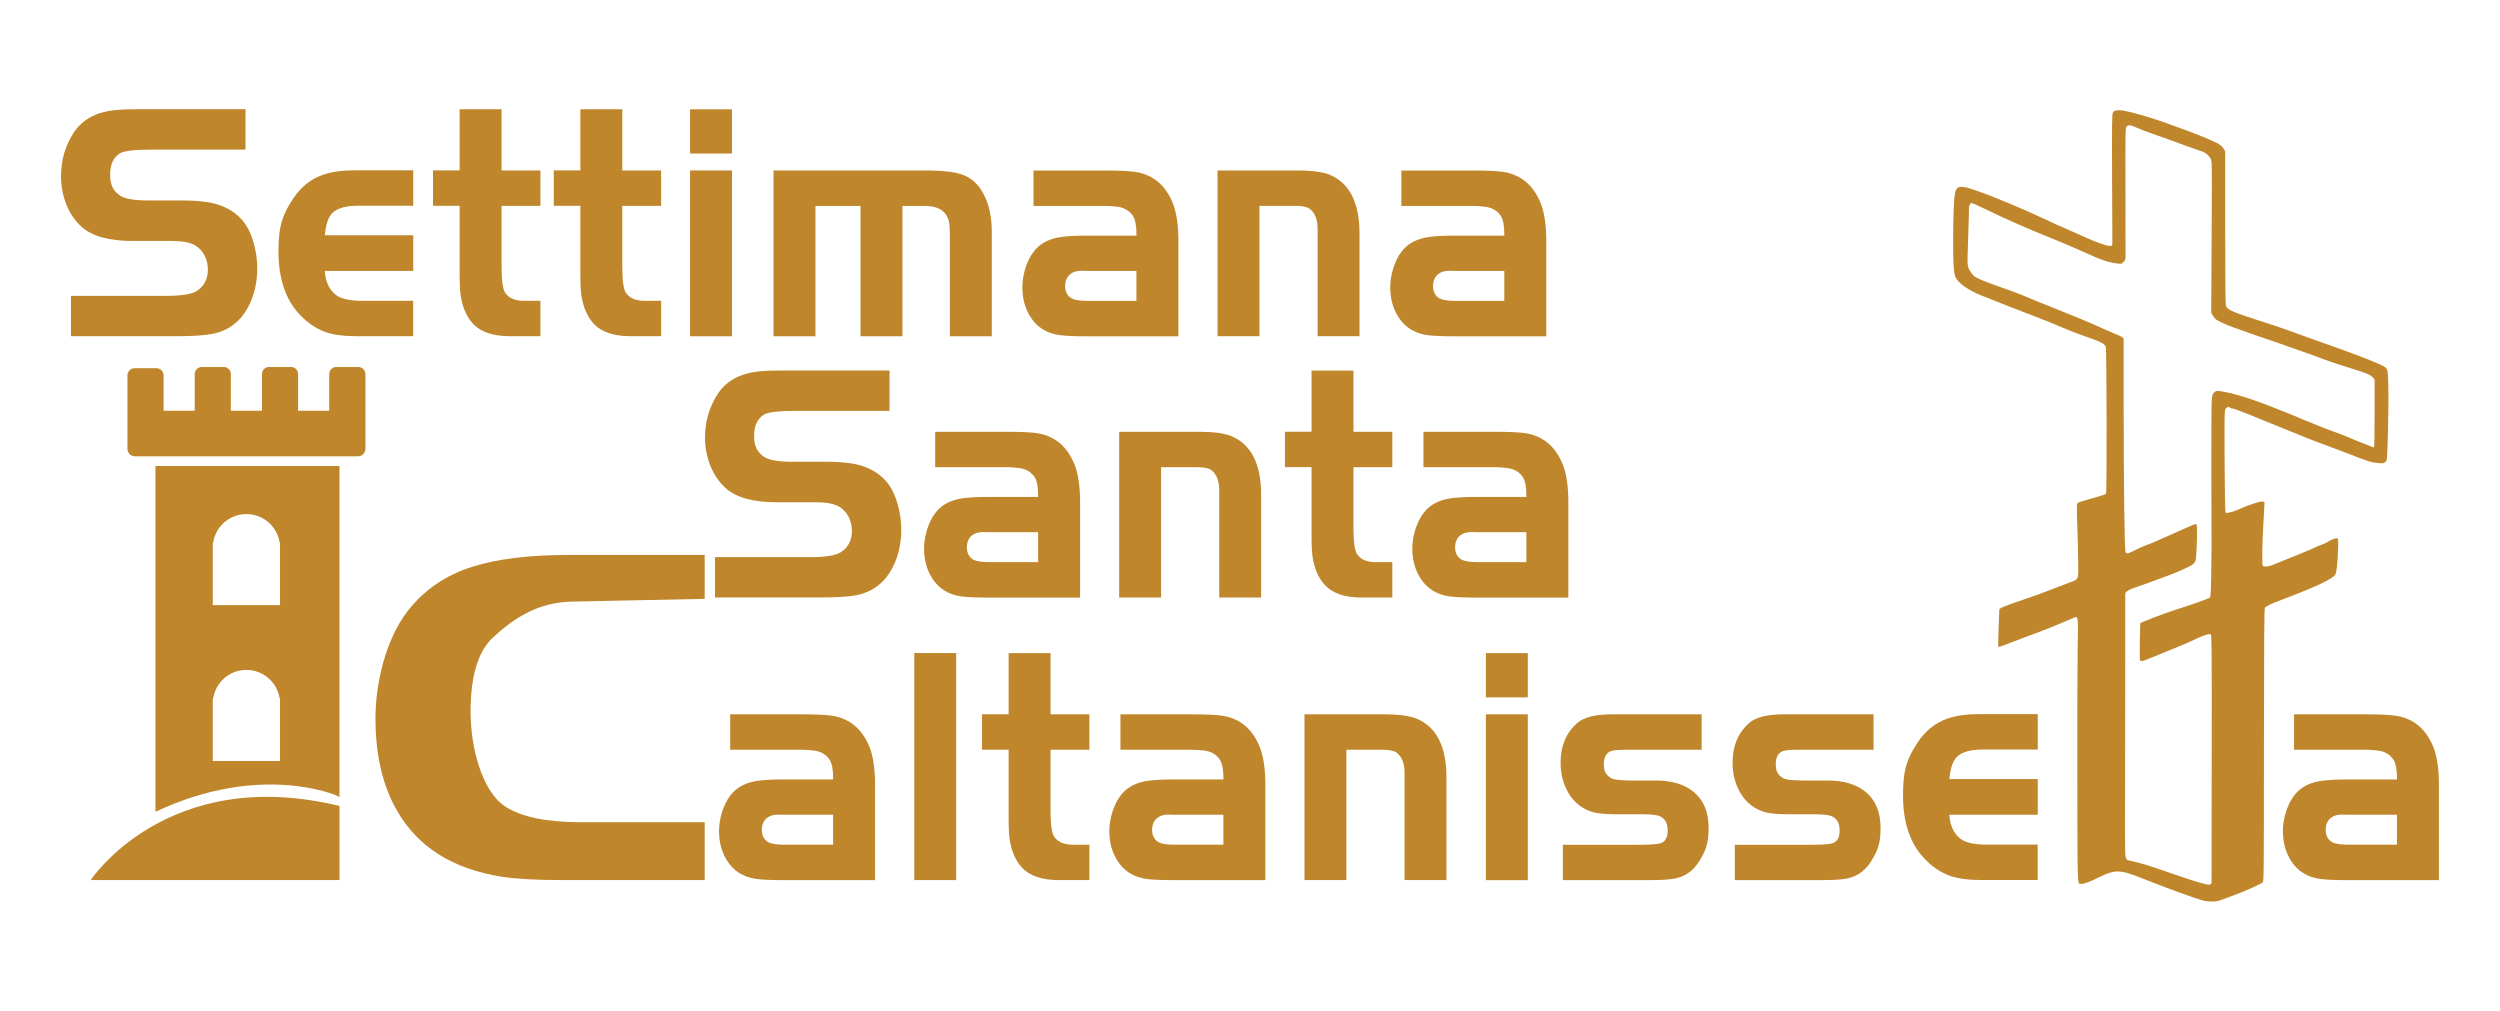 <?xml version="1.0" encoding="UTF-8"?>
<svg xmlns="http://www.w3.org/2000/svg" id="Livello_1" version="1.1" viewBox="0 0 3680 1488">
  <defs>
    <style>
      .st0 {
        isolation: isolate;
      }

      .st1 {
        fill: #bf862b;
      }
    </style>
  </defs>
  <g id="Livello_1-2">
    <g>
      <g class="st0">
        <g class="st0">
          <path class="st1" d="M104.5,495v-59.5h140.3c22.5,0,37.5-2.4,45-7.3,10.8-7,16.2-17.5,16.2-31.6s-6.3-28-18.9-35.5c-7.2-4.2-18.7-6.4-34.5-6.4h-57c-34.8,0-59.9-6.9-75.2-20.6-10.1-9-17.8-20.4-23.2-34.3-5-12.9-7.4-26.4-7.4-40.4,0-23.7,6.3-45.1,18.9-64.4,12.5-18.8,32.2-29.7,59.2-32.8,9.2-1,22.8-1.5,41-1.5h152.5v59.5h-137.6c-24.6,0-40.1,1.7-46.4,5.1-10.2,5.7-15.3,16.3-15.3,31.8s4.7,23.7,14,30.4c7.1,5.1,21.1,7.6,42.1,7.6h49.3c25.1,0,43.9,2.4,56.5,7.1,21.8,8,36.7,22,44.8,42.1,6.6,16.5,9.9,33.8,9.9,51.9s-4.3,38.3-12.8,54.6c-12,22.9-30.1,36.5-54.3,40.9-11.7,2.1-29.3,3.2-52.7,3.2H104.5Z"></path>
        </g>
        <g class="st0">
          <path class="st1" d="M608.3,346.7v52.1h-130.2c1,16.2,6.7,28.1,16.9,35.7,7.2,5.4,19.8,8.2,37.8,8.3h75.4v52.1h-82.2c-20,0-35.9-2.1-47.7-6.4-13.8-5.1-26.4-13.8-37.8-26.2-20.4-21.9-30.6-52.7-30.6-92.5s7.2-55.5,21.6-77.4c11.6-17.5,26.4-29.2,44.4-35.3,12.5-4.2,27.7-6.4,45.7-6.4h86.7v52.1h-82.2c-20.9.3-34.2,5.3-40.1,14.9-4.2,6.5-6.8,16.1-7.9,28.6h130.2Z"></path>
        </g>
        <g class="st0">
          <path class="st1" d="M676.6,250.9v-90.1h61.7v90.1h57.2v52.1h-57.2v88.6c0,20.7,1.7,33.8,5.2,39.2,5.3,8,14.5,12,27.7,12h24.3v52.1h-44.8c-24.9,0-43.1-6.1-54.5-18.4-9-9.8-14.9-23-17.8-39.7-1.2-6.2-1.8-17.4-1.8-33.5v-100.4h-39.2v-52.1h39.2Z"></path>
          <path class="st1" d="M854.3,250.9v-90.1h61.7v90.1h57.2v52.1h-57.2v88.6c0,20.7,1.7,33.8,5.2,39.2,5.3,8,14.5,12,27.7,12h24.3v52.1h-44.8c-24.9,0-43.1-6.1-54.5-18.4-9-9.8-14.9-23-17.8-39.7-1.2-6.2-1.8-17.4-1.8-33.5v-100.4h-39.2v-52.1h39.2Z"></path>
          <path class="st1" d="M1015.8,226v-65.1h61.7v65.1h-61.7ZM1015.8,250.9h61.7v244.1h-61.7v-244.1Z"></path>
          <path class="st1" d="M1138.5,250.9h227c23,.2,39.9,2.2,50.9,6.1,17.3,6,29.7,20.1,37.2,42.1,4.2,12.2,6.3,25.7,6.3,40.4v155.5h-61.7v-144.9c0-13.1-.6-21.6-1.8-25.7-4.2-14.2-15.9-21.3-35.1-21.3h-32.9v191.9h-61.7v-191.9h-66.4v191.9h-61.7v-244.1Z"></path>
          <path class="st1" d="M1672.9,346.7c.1-13.7-1.6-23.3-5.2-28.9-5.3-7.8-13-12.3-23.2-13.5-6.5-.8-12.7-1.2-18.7-1.2h-104.5v-52.1h104.5c21.9,0,37.4.7,46.4,2.2,26.3,4.4,44.7,20.6,55.2,48.5,5,14.2,7.4,32.8,7.2,55.8v137.6h-130.2c-21.2,0-35.9-.6-44.1-1.7-19.7-2.6-34.4-11.9-44.1-27.9-7.5-12.2-11.3-26.5-11.3-42.8s5.6-38.1,16.9-52.6c9.3-12.1,23.3-19.3,41.9-21.5,9.5-1.1,20.6-1.7,33.6-1.7h75.7ZM1672.9,398.8h-71.4l-10.4-.2c-6.6,0-12,1.8-16.2,5.4-4.7,4.1-7,9.9-7,17.4s3.4,14.9,10.1,18.1c4.7,2.3,12.5,3.4,23.4,3.4h71.4v-44.1Z"></path>
          <path class="st1" d="M1792.3,250.9h119.1c18.5,0,33.2,1.9,44.1,5.6,30.6,11.9,45.9,41.3,45.7,88.1v150.3h-61.7v-157.9c0-13.7-3.8-23.6-11.5-29.6-3.6-2.8-10.4-4.2-20.3-4.4h-53.8v191.9h-61.7v-244.1Z"></path>
          <path class="st1" d="M2214.4,346.7c.1-13.7-1.6-23.3-5.2-28.9-5.3-7.8-13-12.3-23.2-13.5-6.5-.8-12.7-1.2-18.7-1.2h-104.5v-52.1h104.5c21.9,0,37.4.7,46.4,2.2,26.3,4.4,44.7,20.6,55.2,48.5,5,14.2,7.4,32.8,7.2,55.8v137.6h-130.2c-21.2,0-35.9-.6-44.1-1.7-19.7-2.6-34.4-11.9-44.1-27.9-7.5-12.2-11.3-26.5-11.3-42.8s5.6-38.1,16.9-52.6c9.3-12.1,23.3-19.3,41.9-21.5,9.5-1.1,20.6-1.7,33.6-1.7h75.7ZM2214.4,398.8h-71.4l-10.4-.2c-6.6,0-12,1.8-16.2,5.4-4.7,4.1-7,9.9-7,17.4s3.4,14.9,10.1,18.1c4.7,2.3,12.5,3.4,23.4,3.4h71.4v-44.1Z"></path>
        </g>
      </g>
      <g class="st0">
        <g class="st0">
          <path class="st1" d="M1052.5,879.6v-59.5h140.3c22.5,0,37.5-2.4,45-7.3,10.8-7,16.2-17.5,16.2-31.6s-6.3-28-18.9-35.5c-7.2-4.2-18.7-6.4-34.5-6.4h-57c-34.8,0-59.9-6.9-75.2-20.6-10.1-9-17.8-20.4-23.2-34.3-5-12.9-7.4-26.4-7.4-40.4,0-23.7,6.3-45.1,18.9-64.4,12.5-18.8,32.2-29.7,59.2-32.8,9.2-1,22.8-1.5,41-1.5h152.5v59.5h-137.6c-24.6,0-40.1,1.7-46.4,5.1-10.2,5.7-15.3,16.3-15.3,31.8s4.7,23.7,14,30.4c7.1,5.1,21.1,7.6,42.1,7.6h49.3c25.1,0,43.9,2.4,56.5,7.1,21.8,8,36.7,22,44.8,42.1,6.6,16.5,9.9,33.8,9.9,51.9s-4.3,38.3-12.8,54.6c-12,22.9-30.1,36.5-54.3,40.9-11.7,2.1-29.3,3.2-52.7,3.2h-154.5Z"></path>
          <path class="st1" d="M1528.2,731.3c.1-13.7-1.6-23.3-5.2-28.9-5.3-7.8-13-12.3-23.2-13.5-6.5-.8-12.7-1.2-18.7-1.2h-104.5v-52.1h104.5c21.9,0,37.4.7,46.4,2.2,26.3,4.4,44.7,20.6,55.2,48.5,5,14.2,7.4,32.8,7.2,55.8v137.6h-130.2c-21.2,0-35.9-.6-44.1-1.7-19.7-2.6-34.4-11.9-44.1-27.9-7.5-12.2-11.3-26.5-11.3-42.8s5.6-38.1,16.9-52.6c9.3-12.1,23.3-19.3,41.9-21.5,9.5-1.1,20.6-1.7,33.6-1.7h75.7ZM1528.2,783.4h-71.4l-10.4-.2c-6.6,0-12,1.8-16.2,5.4-4.7,4.1-7,9.9-7,17.4s3.4,14.9,10.1,18.1c4.7,2.3,12.5,3.4,23.4,3.4h71.4v-44.1Z"></path>
          <path class="st1" d="M1647.5,635.6h119.1c18.5,0,33.2,1.9,44.1,5.6,30.6,11.9,45.9,41.3,45.7,88.1v150.3h-61.7v-157.9c0-13.7-3.8-23.6-11.5-29.6-3.6-2.8-10.4-4.2-20.3-4.4h-53.8v191.9h-61.7v-244.1Z"></path>
        </g>
        <g class="st0">
          <path class="st1" d="M1930.6,635.6v-90.1h61.7v90.1h57.2v52.1h-57.2v88.6c0,20.7,1.7,33.8,5.2,39.2,5.3,8,14.5,12,27.7,12h24.3v52.1h-44.8c-24.9,0-43.1-6.1-54.5-18.4-9-9.8-14.9-23-17.8-39.7-1.2-6.2-1.8-17.4-1.8-33.5v-100.4h-39.2v-52.1h39.2Z"></path>
        </g>
        <g class="st0">
          <path class="st1" d="M2246.9,731.3c.1-13.7-1.6-23.3-5.2-28.9-5.3-7.8-13-12.3-23.2-13.5-6.5-.8-12.7-1.2-18.7-1.2h-104.5v-52.1h104.5c21.9,0,37.4.7,46.4,2.2,26.3,4.4,44.7,20.6,55.2,48.5,5,14.2,7.4,32.8,7.2,55.8v137.6h-130.2c-21.2,0-35.9-.6-44.1-1.7-19.7-2.6-34.4-11.9-44.1-27.9-7.5-12.2-11.3-26.5-11.3-42.8s5.6-38.1,16.9-52.6c9.3-12.1,23.3-19.3,41.9-21.5,9.5-1.1,20.6-1.7,33.6-1.7h75.7ZM2246.9,783.4h-71.4l-10.4-.2c-6.6,0-12,1.8-16.2,5.4-4.7,4.1-7,9.9-7,17.4s3.4,14.9,10.1,18.1c4.7,2.3,12.5,3.4,23.4,3.4h71.4v-44.1Z"></path>
        </g>
      </g>
      <g class="st0">
        <g class="st0">
          <path class="st1" d="M1226.4,1147.2c.1-13.7-1.6-23.3-5.2-28.9-5.3-7.8-13-12.3-23.2-13.5-6.5-.8-12.7-1.2-18.7-1.2h-104.5v-52.1h104.5c21.9,0,37.4.7,46.4,2.2,26.3,4.4,44.7,20.6,55.2,48.5,5,14.2,7.4,32.8,7.2,55.8v137.6h-130.2c-21.2,0-35.9-.6-44.1-1.7-19.7-2.6-34.4-11.9-44.1-27.9-7.5-12.2-11.3-26.5-11.3-42.8s5.6-38.1,16.9-52.6c9.3-12.1,23.3-19.3,41.9-21.5,9.5-1.1,20.6-1.7,33.6-1.7h75.7ZM1226.4,1199.3h-71.4l-10.4-.2c-6.6,0-12,1.8-16.2,5.4-4.7,4.1-7,9.9-7,17.4s3.4,14.9,10.1,18.1c4.7,2.3,12.5,3.4,23.4,3.4h71.4v-44.1Z"></path>
          <path class="st1" d="M1407.5,1295.5h-61.7v-334.2h61.7v334.2Z"></path>
        </g>
        <g class="st0">
          <path class="st1" d="M1484.7,1051.5v-90.1h61.7v90.1h57.2v52.1h-57.2v88.6c0,20.7,1.7,33.8,5.2,39.2,5.3,8,14.5,12,27.7,12h24.3v52.1h-44.8c-24.9,0-43.1-6.1-54.5-18.4-9-9.8-14.9-23-17.8-39.7-1.2-6.2-1.8-17.4-1.8-33.5v-100.4h-39.2v-52.1h39.2Z"></path>
        </g>
        <g class="st0">
          <path class="st1" d="M1800.9,1147.2c.1-13.7-1.6-23.3-5.2-28.9-5.3-7.8-13-12.3-23.2-13.5-6.5-.8-12.7-1.2-18.7-1.2h-104.5v-52.1h104.5c21.9,0,37.4.7,46.4,2.2,26.3,4.4,44.7,20.6,55.2,48.5,5,14.2,7.4,32.8,7.2,55.8v137.6h-130.2c-21.2,0-35.9-.6-44.1-1.7-19.7-2.6-34.4-11.9-44.1-27.9-7.5-12.2-11.3-26.5-11.3-42.8s5.6-38.1,16.9-52.6c9.3-12.1,23.3-19.3,41.9-21.5,9.5-1.1,20.6-1.7,33.6-1.7h75.7ZM1800.9,1199.3h-71.4l-10.4-.2c-6.6,0-12,1.8-16.2,5.4-4.7,4.1-7,9.9-7,17.4s3.4,14.9,10.1,18.1c4.7,2.3,12.5,3.4,23.4,3.4h71.4v-44.1Z"></path>
          <path class="st1" d="M1920.3,1051.5h119.1c18.5,0,33.2,1.9,44.1,5.6,30.6,11.9,45.9,41.3,45.7,88.1v150.3h-61.7v-157.9c0-13.7-3.8-23.6-11.5-29.6-3.6-2.8-10.4-4.2-20.3-4.4h-53.8v191.9h-61.7v-244.1Z"></path>
          <path class="st1" d="M2187.2,1026.5v-65.1h61.7v65.1h-61.7ZM2187.2,1051.5h61.7v244.1h-61.7v-244.1Z"></path>
          <path class="st1" d="M2504.8,1051.5v52.1h-109.5c-12.5,0-20.4.7-23.9,2-7.1,2.6-10.6,9.1-10.6,19.6s3.4,15.3,10.1,19.8c3.6,2.6,13.6,3.9,30,3.9h36.5c23.3,0,41.7,5.5,55.2,16.4,15,12.1,22.5,29.9,22.5,53.4s-4.5,33.6-13.5,48.5c-9.9,16.2-24,25.1-42.1,26.9-9.3,1-19.7,1.5-31.3,1.5h-127.7v-52.1h109.9c17.4,0,28.5-.7,33.1-2,7.5-2,11.3-8.2,11.3-18.9s-3.6-17.1-10.8-20.8c-3.9-2.1-12.9-3.2-27-3.2h-37.4c-15.5,0-26.8-1-34-2.9-16.1-4.6-28.3-14-36.7-28.2-7.8-13.2-11.7-28.2-11.7-45,0-24.5,8.2-43.9,24.5-58.3,9.8-8.5,26.8-12.7,51.1-12.7h132Z"></path>
          <path class="st1" d="M2757.9,1051.5v52.1h-109.5c-12.5,0-20.4.7-23.9,2-7.1,2.6-10.6,9.1-10.6,19.6s3.4,15.3,10.1,19.8c3.6,2.6,13.6,3.9,30,3.9h36.5c23.3,0,41.7,5.5,55.2,16.4,15,12.1,22.5,29.9,22.5,53.4s-4.5,33.6-13.5,48.5c-9.9,16.2-24,25.1-42.1,26.9-9.3,1-19.7,1.5-31.3,1.5h-127.7v-52.1h109.9c17.4,0,28.5-.7,33.1-2,7.5-2,11.3-8.2,11.3-18.9s-3.6-17.1-10.8-20.8c-3.9-2.1-12.9-3.2-27-3.2h-37.4c-15.5,0-26.8-1-34-2.9-16.1-4.6-28.3-14-36.7-28.2-7.8-13.2-11.7-28.2-11.7-45,0-24.5,8.2-43.9,24.5-58.3,9.8-8.5,26.8-12.7,51.1-12.7h132Z"></path>
          <path class="st1" d="M2999.6,1147.2v52.1h-130.2c1,16.2,6.7,28.1,16.9,35.7,7.2,5.4,19.8,8.2,37.8,8.3h75.4v52.1h-82.2c-20,0-35.9-2.1-47.7-6.4-13.8-5.1-26.4-13.8-37.8-26.2-20.4-21.9-30.6-52.7-30.6-92.5s7.2-55.5,21.6-77.4c11.6-17.5,26.4-29.2,44.4-35.3,12.5-4.2,27.7-6.4,45.7-6.4h86.7v52.1h-82.2c-20.9.3-34.2,5.3-40.1,14.9-4.2,6.5-6.8,16.1-7.9,28.6h130.2Z"></path>
        </g>
      </g>
      <g class="st0">
        <g class="st0">
          <path class="st1" d="M3528.4,1147.2c.1-13.7-1.6-23.3-5.2-28.9-5.3-7.8-13-12.3-23.2-13.5-6.5-.8-12.7-1.2-18.7-1.2h-104.5v-52.1h104.5c21.9,0,37.4.7,46.4,2.2,26.3,4.4,44.7,20.6,55.2,48.5,5,14.2,7.4,32.8,7.2,55.8v137.6h-130.2c-21.2,0-35.9-.6-44.1-1.7-19.7-2.6-34.4-11.9-44.1-27.9-7.5-12.2-11.3-26.5-11.3-42.8s5.6-38.1,16.9-52.6c9.3-12.1,23.3-19.3,41.9-21.5,9.5-1.1,20.6-1.7,33.6-1.7h75.7ZM3528.4,1199.3h-71.4l-10.4-.2c-6.6,0-12,1.8-16.2,5.4-4.7,4.1-7,9.9-7,17.4s3.4,14.9,10.1,18.1c4.7,2.3,12.5,3.4,23.4,3.4h71.4v-44.1Z"></path>
        </g>
      </g>
      <path class="st1" d="M1037.3,1210.3v85.2h-207.6c-39,0-69.2-1.6-90.7-4.9-73-11.4-124.8-44.3-155.3-98.5-20.7-36.5-31-81.3-31-134.6s15.6-116.4,46.7-157.1c24.4-31.8,56.6-53.9,96.4-66.3,36.4-11.4,83-17.2,140-17.2h201.5v64.6l-191.9,4c-56.7,0-93.6,28.8-120,53.1-21.8,20.3-32.7,56.8-32.7,109.4s17,117,51,139.2c23.8,15.4,60.9,23.1,111.2,23.1h182.4,0Z"></path>
    </g>
  </g>
  <g id="Livello_2">
    <path class="st1" d="M3114.1,162.8c-1.2.2-3,1.5-3.8,2.9-1.5,2.1-1.6,12.1-1.3,99.4l.4,94.1c0,1.6-1.3,2.9-2.9,2.9h-.3c-5.5,0-21.6-5.7-40.6-14.5-10-4.5-22.5-10.1-27.7-12.3s-14.2-6.2-20-9c-41.7-19.7-81.6-36.4-113-47.2-19-6.5-24.8-5.6-26.9,4.2-1.9,8.4-2.9,32.8-3,68.3-.1,33.9.8,50,3.3,56,3.8,9.1,19.2,19.9,39.9,28,6.2,2.5,24.5,9.7,40.7,16.1s33.5,13.1,38.5,14.9c8.5,3.1,25.4,10,48,19.5,5.5,2.3,17.5,6.8,26.7,10,20.6,7.2,26,10,27.6,14.4,1.4,3.7,1.7,214.2.4,216.3-.4.7-6.6,2.9-13.7,4.8-22.7,6.4-26,7.4-27.8,8.8-1.8,1.2-1.8,2.8-.8,33.7.6,17.9,1.2,42.3,1.3,54.2.4,25.9,1.2,24.1-14.3,29.8-5.7,2.1-18.5,7-28.4,10.9-9.8,3.9-27.6,10.3-39.5,14.2-11.8,4-24.3,8.4-27.7,10-6.1,2.7-6.3,2.9-6.3,6.6s-.5,14.6-1.1,27.7c-.5,13.1-.6,24.3-.2,24.7.4.4,8.7-2.3,18.3-6.2,9.6-3.8,26.1-10,36.5-13.8,10.5-3.8,27.3-10.5,37.5-14.9s19.5-8.3,20.7-8.7c4.4-1.2,4.6,1.7,3.7,46.5-.4,22.8-.7,109-.5,191.5.2,162.5,0,154.5,5.5,154.5s14.3-3.8,23.1-8.2c17.8-8.8,26.2-11.1,35.4-9.8,10,1.4,14.1,2.8,48.6,16.5,21.8,8.6,61.3,22.9,70.5,25.4,4.6,1.3,10.5,2.1,15.2,2.1,6.9,0,9.2-.6,21-5.1,7.3-2.8,15.6-5.9,18.3-6.9,10.1-3.6,33.1-14.2,35-16.1,2-1.9,2-3.4,2.1-202.4.2-162.7.4-200.8,1.5-202.1,2-2.4,9.8-6.1,25.3-11.9,49.1-18.4,75.7-31,78.5-37.2,1.7-3.7,3-16.3,3.8-36,.5-14.6.4-16.3-1.1-16.9-2-.8-9.2,1.9-14.1,5.1-1.9,1.4-6.2,3.3-9.4,4.4-3.3,1.1-7,2.6-8.3,3.4-1.9,1.3-31,13.3-62.6,25.9-5,2-8.7,2.8-11.5,2.6h-1.6c-1.5-.2-2.6-1.4-2.7-2.9l-.2-11.9c-.2-8,.4-28.2,1.4-45,.9-16.8,1.7-31.6,1.8-33,.1-2.1-.4-2.5-3.1-2.8-3.8-.4-20.9,5.2-33.5,10.9-9.6,4.4-19.2,6.9-20.7,5.4-.6-.6-1.1-29.6-1.4-75-.3-65.6-.2-74.4,1.2-77.2,1.6-3.2,5.2-4.5,6.5-2.4.3.5,2.3,1.1,4.3,1.4,2.1.3,13.3,4.4,24.8,9.1,11.6,4.8,32,13.1,45.5,18.5,13.5,5.5,30.8,12.5,38.5,15.6s20.1,7.9,27.5,10.5c7.4,2.7,20,7.4,28,10.5,36.3,14.1,38.3,14.8,47.7,15.8,8,.9,9.4.9,11.7-.6,1.4-1,2.8-2.7,3-4,1.2-5.7,2.8-73.3,2.4-99.7-.3-24.2-.7-30.1-2-33.1-1.4-3.3-2.7-4.1-15.4-9.7-13.5-5.8-29-11.8-53.9-20.7-6.6-2.3-18.3-6.5-26-9.3s-18.7-6.7-24.5-8.7-17-6.1-25-9.1c-8-2.9-26.6-9.2-41.5-13.9-41.3-13.3-48.2-16.3-50.7-22.2-.9-2.1-1.2-32.4-1.2-115.5v-111.7c-.1-.6-.3-1.1-.6-1.6l-2.5-3.7c-2.2-3-5-5.3-9.5-7.6-9.2-4.6-28.6-12.6-41.5-17.2-6-2.1-15.3-5.5-20.5-7.5-30.7-11.8-72.9-23.8-81.8-23.4-1.5,0-3.7.4-5,.6h0ZM3146.6,188.5c4.3,1.9,11.6,4.8,16.3,6.4,23.4,8.2,41.7,14.8,52.5,18.9,6.6,2.4,16.3,5.9,21.5,7.6,7.9,2.6,10.1,3.8,13.6,7.5,3.9,4,4.3,5.1,5,11.1.4,3.6.4,54.8,0,113.6l-.6,106.3c0,.6.2,1.1.5,1.6l2.5,4c2.7,4.4,4.2,5.4,14.3,10.2,6.1,2.9,25.2,10,42.2,15.8,17.1,5.7,36.2,12.3,42.5,14.5,33,11.6,46,16.2,51,18.1,13.7,5.4,29.3,10.8,51,17.5,25.2,7.8,30.1,9.9,34,14.1l1.7,1.9c.5.5.8,1.2.8,2v49c0,32.9-.3,50.1-1,50-2.1-.4-29.3-11.2-36-14.3-3.8-1.7-13.7-5.6-22-8.5-8.2-3-19.9-7.4-26-10-6-2.5-13.9-5.8-17.5-7.1-3.6-1.4-8.7-3.6-11.5-4.8-2.7-1.3-9.9-4.2-16-6.6-6-2.4-15.7-6.2-21.5-8.5-30.2-12.1-60.3-21.2-76.7-23.1-4.8-.6-5.4-.4-8.1,2.2-2.7,2.8-2.9,3.5-3.5,13.9-.4,6.1-.6,52.4-.5,103s.2,99.9.3,109.5c0,9.6-.3,30.2-.6,45.8-.4,22.7-.8,28.5-2,29.6-1.5,1.5-29,11.2-51.4,18.2-7.7,2.4-22.3,7.7-32.5,11.7l-16.7,6.7c-1.1.4-1.8,1.5-1.8,2.6l-.6,24.5c-.3,14.5-.2,27.2.3,28.1,1.2,2.5,3.2,2.2,12.8-1.8,4.7-2,15-6.2,23-9.4,25-10,35.8-14.6,52-22.3,6.9-3.2,14.2-5.2,16.3-4.4,1.4.5,1.6,17.1,1.4,184.4l-.2,181.2c0,1.5-1.1,2.7-2.6,2.9h-.7c-3.6.5-18.9-3.9-42.2-11.9-53.8-18.4-55.5-19-74-23.1-5.2-1.1-5.6-1.4-6.8-5.2-1.1-3.3-1.3-20.9-1-95.5.1-50.3.3-137.1.3-192.8v-99.8c0-.9.4-1.7,1.1-2.2l1.9-1.5c1.7-1.4,6.6-3.7,11-5.1,15.9-5.3,54.8-19.7,63.3-23.4,27.1-11.9,26.3-11.2,27.3-26.7,1.3-18.6,1.4-40.7.3-42.6-.9-1.6-2.3-1.1-15.4,4.8-8,3.6-18.5,8.2-23.5,10.4-4.9,2.1-13.3,5.8-18.6,8.3-5.2,2.4-12.7,5.5-16.5,6.7-3.8,1.3-9.6,3.8-12.9,5.6s-8.4,4.2-11.3,5.3l-2.5,1c-1.5.6-3.2-.2-3.8-1.7h0c-1.5-3.6-2.8-104.1-2.8-222.9v-90.7c-.1-1-.6-1.9-1.5-2.4l-1.1-.7c-1.3-.9-5.7-2.9-9.7-4.5-4.1-1.6-13.9-5.8-21.9-9.5s-21.2-9.4-29.5-12.7c-8.2-3.3-21.3-8.6-29-11.8-7.7-3.1-17.1-7-21-8.5-11.2-4.3-25.5-10.2-32-13.1-5.9-2.6-29.9-11.5-48.5-17.9-5.2-1.8-13.3-5-18-7.2-7.4-3.4-9-4.6-12.3-9.4-5.8-8.5-5.9-9.2-4.7-40.4.6-15.4,1.2-34.3,1.3-42l.2-13.6c0-.3,0-.5.1-.8l.4-1.4c.5-1.7,2.1-5.1,3.6-4.4,1.4.7,3.1,1.1,3.9,1.5,4.9,2.4,1.9.7,26.8,12.6,8.7,4.2,16,7.6,16.1,7.6.2,0,8.1,3.5,17.7,7.9,16.2,7.3,27.2,12,65.8,27.6,8.5,3.5,23.2,9.8,32.5,14,28.6,13,38.1,16.3,51.8,17.9,5.4.7,5.9.6,8.7-2.3,2.3-2.3,3-3.9,3.1-7.3.1-2.4.1-46.1-.1-97.1-.2-89.2-.2-92.9,1.6-94.8,2.6-3.1,6.1-2.6,16.3,2.1h0Z"></path>
  </g>
  <g>
    <path class="st1" d="M527.3,540.2h-32.2c-5.8,0-10.5,4.7-10.5,10.5v53.9h-45.8v-53.9c0-5.8-4.7-10.5-10.5-10.5h-32.2c-5.8,0-10.5,4.7-10.5,10.5v53.9h-45.8v-53.9c0-5.8-4.7-10.5-10.5-10.5h-32.2c-5.8,0-10.5,4.7-10.5,10.5v53.9h-45.8v-52.1c0-5.8-4.7-10.5-10.5-10.5h-32.2c-5.8,0-10.5,4.7-10.5,10.5v108.2c0,6,4.9,11,11,11h328.3c6,0,11-4.9,11-11v-110c0-5.8-4.7-10.5-10.5-10.5h0Z"></path>
    <path class="st1" d="M499.8,1186.4v109.1H133.5s112.2-170.8,366.3-109.1Z"></path>
    <path class="st1" d="M495.7,1171.2l4,2.1v-487.3H228.8v509c155.6-73.4,267-23.8,267-23.8ZM313.2,798.7h.6c3.6-23.8,24.1-42,48.9-42s45.3,18.2,48.9,42h.6v92.1h-99v-92.1h0ZM313.2,1028.1h.6c3.6-23.8,24.1-42,48.9-42s45.3,18.2,48.9,42h.6v92.1h-99v-92.1h0Z"></path>
  </g>
</svg>
